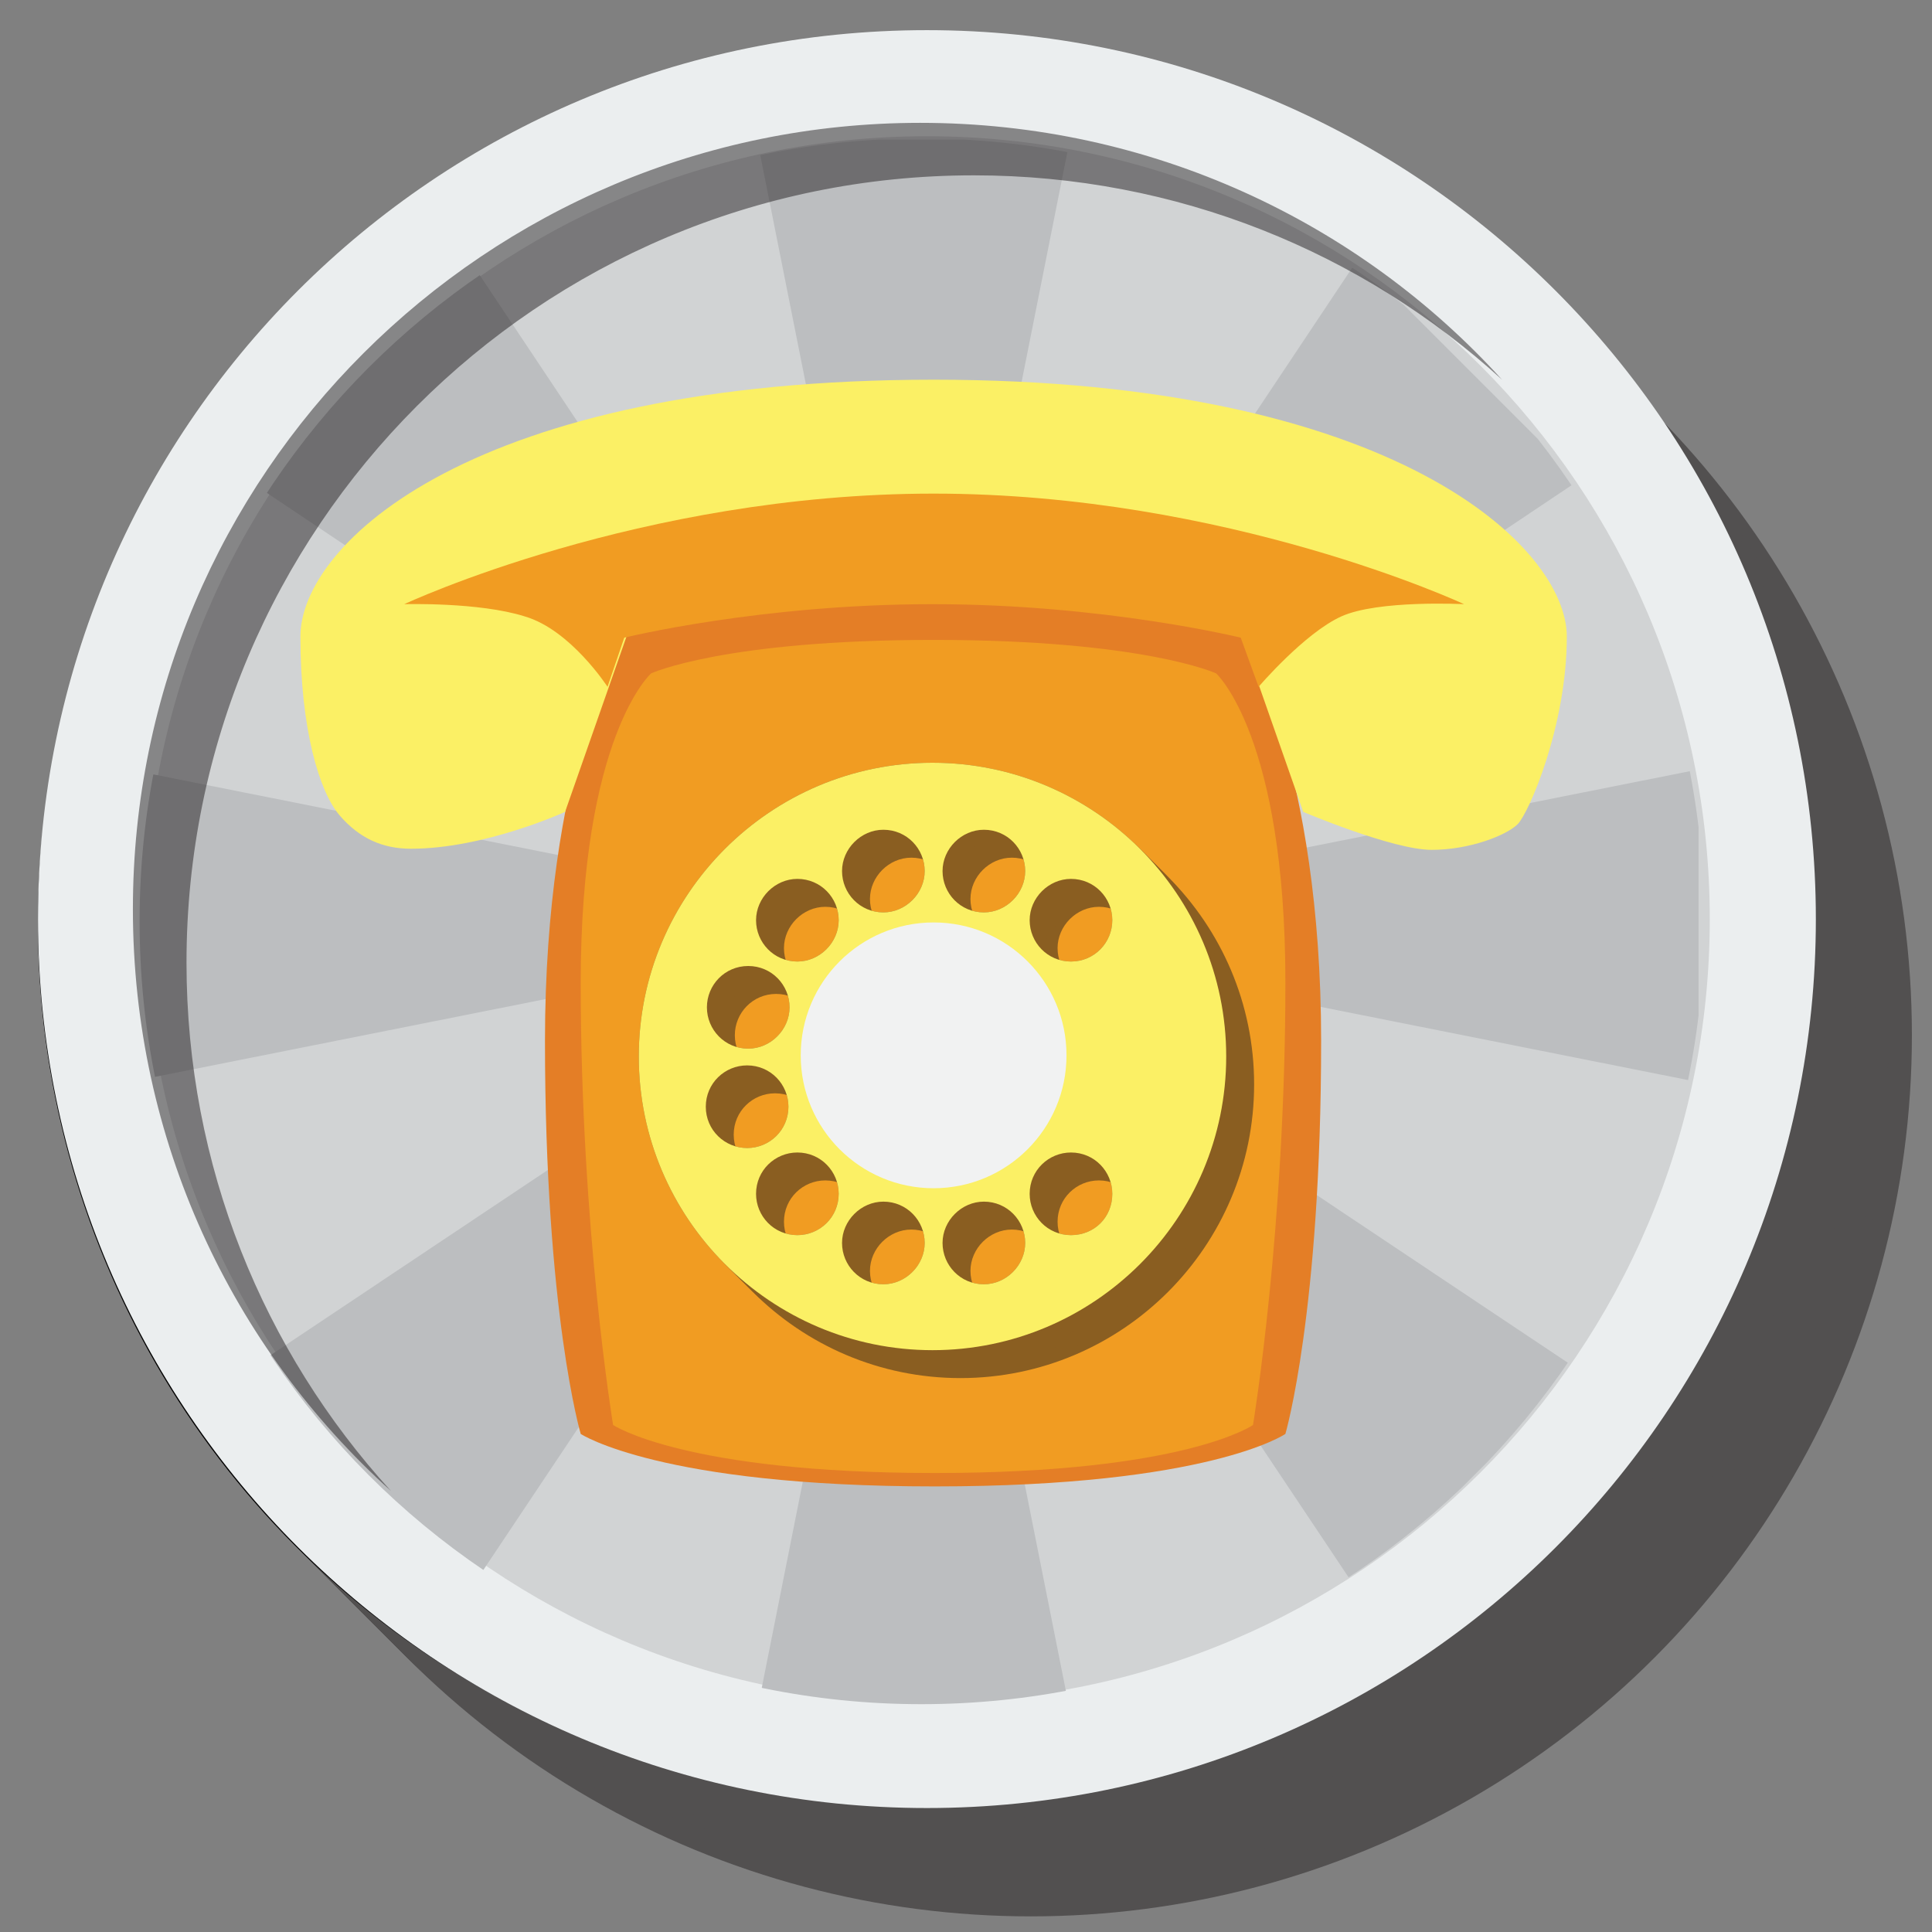 <?xml version="1.0" encoding="utf-8"?>
<!-- Generator: Adobe Illustrator 18.0.0, SVG Export Plug-In . SVG Version: 6.00 Build 0)  -->
<!DOCTYPE svg PUBLIC "-//W3C//DTD SVG 1.0//EN" "http://www.w3.org/TR/2001/REC-SVG-20010904/DTD/svg10.dtd">
<svg version="1.0" id="Слой_1" xmlns="http://www.w3.org/2000/svg" xmlns:xlink="http://www.w3.org/1999/xlink" x="0px" y="0px"
	 viewBox="0 0 173 173" enable-background="new 0 0 173 173" xml:space="preserve">
<rect x="0" y="0" width="173" height="173" fill="#808080" stroke="none"/>
<g>
	<g opacity="0.5">
		<circle fill="#231F20" cx="92.3" cy="92.7" r="78.9"/>
		<circle fill="#231F20" cx="91.8" cy="92.2" r="78.9"/>
		<circle fill="#231F20" cx="91.3" cy="91.7" r="78.9"/>
		<circle fill="#231F20" cx="90.8" cy="91.2" r="78.9"/>
		<circle fill="#231F20" cx="90.3" cy="90.7" r="78.9"/>
		<circle fill="#231F20" cx="89.8" cy="90.2" r="78.9"/>
		<circle fill="#231F20" cx="89.3" cy="89.7" r="78.9"/>
		<circle fill="#231F20" cx="88.8" cy="89.2" r="78.9"/>
		<circle fill="#231F20" cx="88.3" cy="88.7" r="78.9"/>
		<circle fill="#231F20" cx="87.8" cy="88.2" r="78.9"/>
		<circle fill="#231F20" cx="87.3" cy="87.7" r="78.9"/>
		<circle fill="#231F20" cx="86.8" cy="87.2" r="78.9"/>
		<circle fill="#231F20" cx="86.3" cy="86.7" r="78.9"/>
		<circle fill="#231F20" cx="85.8" cy="86.2" r="78.9"/>
		<circle fill="#231F20" cx="85.3" cy="85.7" r="78.9"/>
		<circle fill="#231F20" cx="84.8" cy="85.2" r="78.9"/>
		<circle fill="#231F20" cx="84.3" cy="84.7" r="78.9"/>
		<circle fill="#231F20" cx="83.8" cy="84.2" r="78.9"/>
		<circle fill="#231F20" cx="83.3" cy="83.7" r="78.9"/>
		<circle fill="#231F20" cx="82.8" cy="83.2" r="78.9"/>
		<circle fill="#231F20" cx="82.3" cy="82.7" r="78.9"/>
	</g>
	<circle fill="#010101" cx="82.3" cy="82.7" r="78.9"/>
</g>
<path fill="#EBEEEF" d="M83,2.7c44,0,79.6,35.7,79.6,79.6c0,44-35.7,79.6-79.6,79.6S3.4,126.3,3.4,82.3C3.4,38.3,39,2.7,83,2.7z"/>
<path fill="#D1D3D4" d="M83,12.2c38.7,0,70.1,31.4,70.1,70.1s-31.4,70.1-70.1,70.1s-70-31.4-70-70.1C12.9,43.6,44.3,12.2,83,12.2z"
	/>
<g>
	<defs>
		<path id="SVGID_1_" d="M82.5,12.4c38.7,0,70.1,31.4,70.1,70.1s-31.4,70.1-70.1,70.1s-70-31.4-70-70.1
			C12.5,43.8,43.8,12.4,82.5,12.4z"/>
	</defs>
	<clipPath id="SVGID_2_">
		<use xlink:href="#SVGID_1_"  overflow="visible"/>
	</clipPath>
	<path clip-path="url(#SVGID_2_)" fill="#BCBEC0" d="M22.2,43l59.6,39.9L42,23.2L22.2,43z M141.4,43l-19.8-19.8L81.8,82.9l-70.3-14
		l0,28l70.3-14l-59.6,39.8L42,142.5l39.8-59.6l-14,70.3l28,0l-14-70.3l39.8,59.6l19.8-19.8L81.8,82.9L141.4,43z M152.1,68.9
		l-70.3,14l70.3,14L152.1,68.9z M67.8,12.5l14,70.3l14-70.3L67.8,12.5z"/>
</g>
<g>
	<path fill="#E47E26" d="M115.1,128.4c0,0,3.2-10.9,3.2-35.2S111.4,57,111.4,57s-7.1-3.3-27.9-3.3S55.6,57,55.6,57
		s-6.8,11.8-6.8,36.2s3.2,35.2,3.2,35.2s7.1,4.7,31.7,4.7S115.1,128.4,115.1,128.4z"/>
	<path fill="#FBF065" d="M26.9,57c0-8.3,15.4-23,56.7-23s56.7,15,56.7,23s-3.4,15.8-4.4,16.8s-4.3,2.3-7.7,2.3
		c-3.5,0-11.5-3.4-11.5-3.4L111.2,57c0,0-14.6-3.5-27.5-3.5S56.1,57,56.1,57l-5.5,15.7c0,0-7.2,3.3-13.8,3.3c-2.5,0-4.6-0.9-6.4-3
		S26.9,65.3,26.9,57z"/>
	<path fill="#F19C22" d="M36.2,54.1c0,0,21.1-9.9,47.4-9.9s47.5,9.9,47.5,9.9s-7.7-0.4-11,1.1s-7.4,6.3-7.4,6.3l-1.6-4.4
		c0,0-12.2-3-27.6-3s-27.6,3-27.6,3l-1.5,4.4c0,0-3.3-5.1-7.4-6.3C42.9,53.9,36.2,54.1,36.2,54.1z"/>
	<path fill="#F19C22" d="M112.2,127.6c0,0,2.9-17.5,2.9-39.6s-6.2-27.7-6.2-27.7s-6.5-3-25.3-3s-25.3,3-25.3,3S52,65.9,52,88
		s2.9,39.6,2.9,39.6s6.4,4.3,28.8,4.3S112.2,127.6,112.2,127.6z"/>
	<g>
		<g opacity="0.5">
			<path fill="#231F20" d="M86,70.8c-14.5,0-26.3,11.8-26.3,26.3s11.8,26.3,26.3,26.3c14.5,0,26.3-11.8,26.3-26.3
				S100.5,70.8,86,70.8z M69.5,89c2.1,0,3.7,1.7,3.7,3.7s-1.7,3.7-3.7,3.7c-2.1,0-3.7-1.7-3.7-3.7S67.4,89,69.5,89z M65.7,101.6
				c0-2.1,1.7-3.7,3.7-3.7c2.1,0,3.7,1.7,3.7,3.7c0,2.1-1.7,3.7-3.7,3.7C67.4,105.3,65.7,103.7,65.7,101.6z M73.9,113.1
				c-2.1,0-3.7-1.7-3.7-3.7c0-2.1,1.7-3.7,3.7-3.7c2.1,0,3.7,1.7,3.7,3.7C77.6,111.5,75.9,113.1,73.9,113.1z M73.9,88.6
				c-2.1,0-3.7-1.7-3.7-3.7s1.7-3.7,3.7-3.7c2.1,0,3.7,1.7,3.7,3.7S75.9,88.6,73.9,88.6z M81.6,117.5c-2.1,0-3.7-1.7-3.7-3.7
				s1.7-3.7,3.7-3.7c2.1,0,3.7,1.7,3.7,3.7S83.6,117.5,81.6,117.5z M81.6,84.2c-2.1,0-3.7-1.7-3.7-3.7s1.7-3.7,3.7-3.7
				c2.1,0,3.7,1.7,3.7,3.7S83.6,84.2,81.6,84.2z M90.6,117.5c-2.1,0-3.7-1.7-3.7-3.7s1.7-3.7,3.7-3.7c2.1,0,3.7,1.7,3.7,3.7
				S92.6,117.5,90.6,117.5z M90.6,84.2c-2.1,0-3.7-1.7-3.7-3.7s1.7-3.7,3.7-3.7c2.1,0,3.7,1.7,3.7,3.7S92.6,84.2,90.6,84.2z
				 M98.4,113.1c-2.1,0-3.7-1.7-3.7-3.7c0-2.1,1.7-3.7,3.7-3.7c2.1,0,3.7,1.7,3.7,3.7C102.1,111.5,100.5,113.1,98.4,113.1z
				 M98.4,88.6c-2.1,0-3.7-1.7-3.7-3.7s1.7-3.7,3.7-3.7c2.1,0,3.7,1.7,3.7,3.7S100.5,88.6,98.4,88.6z"/>
			<path fill="#231F20" d="M85.5,70.3c-14.5,0-26.3,11.8-26.3,26.3s11.8,26.3,26.3,26.3c14.5,0,26.3-11.8,26.3-26.3
				S100,70.3,85.5,70.3z M69,88.5c2.1,0,3.7,1.7,3.7,3.7S71,95.9,69,95.9c-2.1,0-3.7-1.7-3.7-3.7S66.9,88.5,69,88.5z M65.2,101.1
				c0-2.1,1.7-3.7,3.7-3.7c2.1,0,3.7,1.7,3.7,3.7c0,2.1-1.7,3.7-3.7,3.7C66.9,104.8,65.2,103.2,65.2,101.1z M73.4,112.6
				c-2.1,0-3.7-1.7-3.7-3.7c0-2.1,1.7-3.7,3.7-3.7c2.1,0,3.7,1.7,3.7,3.7C77.1,111,75.4,112.6,73.4,112.6z M73.4,88.1
				c-2.1,0-3.7-1.7-3.7-3.7s1.7-3.7,3.7-3.7c2.1,0,3.7,1.7,3.7,3.7S75.4,88.1,73.4,88.1z M81.1,117c-2.1,0-3.7-1.7-3.7-3.7
				s1.7-3.7,3.7-3.7c2.1,0,3.7,1.7,3.7,3.7S83.1,117,81.1,117z M81.1,83.7c-2.1,0-3.7-1.7-3.7-3.7s1.7-3.7,3.7-3.7
				c2.1,0,3.7,1.7,3.7,3.7S83.1,83.7,81.1,83.7z M90.1,117c-2.1,0-3.7-1.7-3.7-3.7s1.7-3.7,3.7-3.7c2.1,0,3.7,1.7,3.7,3.7
				S92.1,117,90.1,117z M90.1,83.7c-2.1,0-3.7-1.7-3.7-3.7s1.7-3.7,3.7-3.7c2.1,0,3.7,1.7,3.7,3.7S92.1,83.7,90.1,83.7z M97.9,112.6
				c-2.1,0-3.7-1.7-3.7-3.7c0-2.1,1.7-3.7,3.7-3.7c2.1,0,3.7,1.7,3.7,3.7C101.6,111,100,112.6,97.9,112.6z M97.9,88.1
				c-2.1,0-3.7-1.7-3.7-3.7s1.7-3.7,3.7-3.7c2.1,0,3.7,1.7,3.7,3.7S100,88.1,97.9,88.1z"/>
			<path fill="#231F20" d="M85,69.8c-14.5,0-26.3,11.8-26.3,26.3s11.8,26.3,26.3,26.3c14.5,0,26.3-11.8,26.3-26.3S99.5,69.8,85,69.8
				z M68.5,88c2.1,0,3.7,1.7,3.7,3.7s-1.7,3.7-3.7,3.7c-2.1,0-3.7-1.7-3.7-3.7S66.4,88,68.5,88z M64.7,100.6c0-2.1,1.7-3.7,3.7-3.7
				c2.1,0,3.7,1.7,3.7,3.7c0,2.1-1.7,3.7-3.7,3.7C66.4,104.3,64.7,102.7,64.7,100.6z M72.9,112.1c-2.1,0-3.7-1.7-3.7-3.7
				c0-2.1,1.7-3.7,3.7-3.7c2.1,0,3.7,1.7,3.7,3.7C76.6,110.5,74.9,112.1,72.9,112.1z M72.9,87.6c-2.1,0-3.7-1.7-3.7-3.7
				s1.7-3.7,3.7-3.7c2.1,0,3.7,1.7,3.7,3.7S74.9,87.6,72.9,87.6z M80.6,116.5c-2.1,0-3.7-1.7-3.7-3.7s1.7-3.7,3.7-3.7
				c2.1,0,3.7,1.7,3.7,3.7S82.6,116.5,80.6,116.5z M80.6,83.2c-2.1,0-3.7-1.7-3.7-3.7s1.7-3.7,3.7-3.7c2.1,0,3.7,1.7,3.7,3.7
				S82.6,83.2,80.6,83.2z M89.6,116.5c-2.1,0-3.7-1.7-3.7-3.7s1.7-3.7,3.7-3.7c2.1,0,3.7,1.7,3.7,3.7S91.6,116.5,89.6,116.5z
				 M89.6,83.2c-2.1,0-3.7-1.7-3.7-3.7s1.7-3.7,3.7-3.7c2.1,0,3.7,1.7,3.7,3.7S91.6,83.2,89.6,83.2z M97.4,112.1
				c-2.1,0-3.7-1.7-3.7-3.7c0-2.1,1.7-3.7,3.7-3.7c2.1,0,3.7,1.7,3.7,3.7C101.1,110.5,99.5,112.1,97.4,112.1z M97.4,87.6
				c-2.1,0-3.7-1.7-3.7-3.7s1.7-3.7,3.7-3.7c2.1,0,3.7,1.7,3.7,3.7S99.5,87.6,97.4,87.6z"/>
			<path fill="#231F20" d="M84.5,69.3c-14.5,0-26.3,11.8-26.3,26.3s11.8,26.3,26.3,26.3c14.5,0,26.3-11.8,26.3-26.3
				S99,69.3,84.5,69.3z M68,87.5c2.1,0,3.7,1.7,3.7,3.7S70,94.9,68,94.9c-2.1,0-3.7-1.7-3.7-3.7S65.9,87.5,68,87.5z M64.2,100.1
				c0-2.1,1.7-3.7,3.7-3.7c2.1,0,3.7,1.7,3.7,3.7c0,2.1-1.7,3.7-3.7,3.7C65.9,103.8,64.2,102.2,64.2,100.1z M72.4,111.6
				c-2.1,0-3.7-1.7-3.7-3.7c0-2.1,1.7-3.7,3.7-3.7c2.1,0,3.7,1.7,3.7,3.7C76.1,110,74.4,111.6,72.4,111.6z M72.4,87.1
				c-2.1,0-3.7-1.7-3.7-3.7s1.7-3.7,3.7-3.7c2.1,0,3.7,1.7,3.7,3.7S74.4,87.1,72.4,87.1z M80.1,116c-2.1,0-3.7-1.7-3.7-3.7
				s1.7-3.7,3.7-3.7c2.1,0,3.7,1.7,3.7,3.7S82.1,116,80.1,116z M80.1,82.7c-2.1,0-3.7-1.7-3.7-3.7s1.7-3.7,3.7-3.7
				c2.1,0,3.7,1.7,3.7,3.7S82.1,82.7,80.1,82.7z M89.1,116c-2.1,0-3.7-1.7-3.7-3.7s1.7-3.7,3.7-3.7c2.1,0,3.7,1.7,3.7,3.7
				S91.1,116,89.1,116z M89.1,82.7c-2.1,0-3.7-1.7-3.7-3.7s1.7-3.7,3.7-3.7c2.1,0,3.7,1.7,3.7,3.7S91.1,82.7,89.1,82.7z M96.9,111.6
				c-2.1,0-3.7-1.7-3.7-3.7c0-2.1,1.7-3.7,3.7-3.7c2.1,0,3.7,1.7,3.7,3.7C100.6,110,99,111.6,96.9,111.6z M96.9,87.1
				c-2.1,0-3.7-1.7-3.7-3.7s1.7-3.7,3.7-3.7c2.1,0,3.7,1.7,3.7,3.7S99,87.1,96.9,87.1z"/>
			<path fill="#231F20" d="M84,68.8c-14.5,0-26.3,11.8-26.3,26.3s11.8,26.3,26.3,26.3c14.5,0,26.3-11.8,26.3-26.3S98.5,68.8,84,68.8
				z M67.5,87c2.1,0,3.7,1.7,3.7,3.7s-1.7,3.7-3.7,3.7c-2.1,0-3.7-1.7-3.7-3.7S65.4,87,67.5,87z M63.7,99.6c0-2.1,1.7-3.7,3.7-3.7
				c2.1,0,3.7,1.7,3.7,3.7c0,2.1-1.7,3.7-3.7,3.7C65.4,103.3,63.7,101.7,63.7,99.6z M71.9,111.1c-2.1,0-3.7-1.7-3.7-3.7
				c0-2.1,1.7-3.7,3.7-3.7c2.1,0,3.7,1.7,3.7,3.7C75.6,109.5,73.9,111.1,71.9,111.1z M71.9,86.6c-2.1,0-3.7-1.7-3.7-3.7
				s1.7-3.7,3.7-3.7c2.1,0,3.7,1.7,3.7,3.7S73.9,86.6,71.9,86.6z M79.6,115.5c-2.1,0-3.7-1.7-3.7-3.7s1.7-3.7,3.7-3.7
				c2.1,0,3.7,1.7,3.7,3.7S81.6,115.5,79.6,115.5z M79.6,82.2c-2.1,0-3.7-1.7-3.7-3.7s1.7-3.7,3.7-3.7c2.1,0,3.7,1.7,3.7,3.7
				S81.6,82.2,79.6,82.2z M88.6,115.5c-2.1,0-3.7-1.7-3.7-3.7s1.7-3.7,3.7-3.7c2.1,0,3.7,1.7,3.7,3.7S90.6,115.5,88.6,115.5z
				 M88.6,82.2c-2.1,0-3.7-1.7-3.7-3.7s1.7-3.7,3.7-3.7c2.1,0,3.7,1.7,3.7,3.7S90.6,82.2,88.6,82.2z M96.4,111.1
				c-2.1,0-3.7-1.7-3.7-3.7c0-2.1,1.7-3.7,3.7-3.7c2.1,0,3.7,1.7,3.7,3.7C100.1,109.5,98.5,111.1,96.4,111.1z M96.4,86.6
				c-2.1,0-3.7-1.7-3.7-3.7s1.7-3.7,3.7-3.7c2.1,0,3.7,1.7,3.7,3.7S98.5,86.6,96.4,86.6z"/>
			<path fill="#231F20" d="M83.5,68.3c-14.5,0-26.3,11.8-26.3,26.3s11.8,26.3,26.3,26.3c14.5,0,26.3-11.8,26.3-26.3
				S98,68.3,83.5,68.3z M67,86.5c2.1,0,3.7,1.7,3.7,3.7S69,93.9,67,93.9c-2.1,0-3.7-1.7-3.7-3.7S64.9,86.5,67,86.5z M63.2,99.1
				c0-2.1,1.7-3.7,3.7-3.7c2.1,0,3.7,1.7,3.7,3.7c0,2.1-1.7,3.7-3.7,3.7C64.9,102.8,63.2,101.2,63.2,99.1z M71.4,110.6
				c-2.1,0-3.7-1.7-3.7-3.7c0-2.1,1.7-3.7,3.7-3.7c2.1,0,3.7,1.7,3.7,3.7C75.1,109,73.4,110.6,71.4,110.6z M71.4,86.1
				c-2.1,0-3.7-1.7-3.7-3.7s1.7-3.7,3.7-3.7c2.1,0,3.7,1.7,3.7,3.7S73.4,86.1,71.4,86.1z M79.1,115c-2.1,0-3.7-1.7-3.7-3.7
				s1.7-3.7,3.7-3.7c2.1,0,3.7,1.7,3.7,3.7S81.1,115,79.1,115z M79.1,81.7c-2.1,0-3.7-1.7-3.7-3.7s1.7-3.7,3.7-3.7
				c2.1,0,3.7,1.7,3.7,3.7S81.1,81.7,79.1,81.7z M88.1,115c-2.1,0-3.7-1.7-3.7-3.7s1.7-3.7,3.7-3.7c2.1,0,3.7,1.7,3.7,3.7
				S90.1,115,88.1,115z M88.1,81.7c-2.1,0-3.7-1.7-3.7-3.7s1.7-3.7,3.7-3.7c2.1,0,3.7,1.7,3.7,3.7S90.1,81.7,88.1,81.7z M95.9,110.6
				c-2.1,0-3.7-1.7-3.7-3.7c0-2.1,1.7-3.7,3.7-3.7c2.1,0,3.7,1.7,3.7,3.7C99.6,109,98,110.6,95.9,110.6z M95.9,86.1
				c-2.1,0-3.7-1.7-3.7-3.7s1.7-3.7,3.7-3.7c2.1,0,3.7,1.7,3.7,3.7S98,86.1,95.9,86.1z"/>
		</g>
		<path fill="#FBF065" d="M83.5,68.3c-14.5,0-26.3,11.8-26.3,26.3s11.8,26.3,26.3,26.3c14.5,0,26.3-11.8,26.3-26.3
			S98,68.3,83.5,68.3z M67,86.5c2.1,0,3.7,1.7,3.7,3.7S69,93.9,67,93.9c-2.1,0-3.7-1.7-3.7-3.7S64.9,86.5,67,86.5z M63.2,99.1
			c0-2.1,1.7-3.7,3.7-3.7c2.1,0,3.7,1.7,3.7,3.7c0,2.1-1.7,3.7-3.7,3.7C64.9,102.8,63.2,101.2,63.2,99.1z M71.4,110.6
			c-2.1,0-3.7-1.7-3.7-3.7c0-2.1,1.7-3.7,3.7-3.7c2.1,0,3.7,1.7,3.7,3.7C75.1,109,73.4,110.6,71.4,110.6z M71.4,86.1
			c-2.1,0-3.7-1.7-3.7-3.7s1.7-3.7,3.7-3.7c2.1,0,3.7,1.7,3.7,3.7S73.4,86.1,71.4,86.1z M79.1,115c-2.1,0-3.7-1.7-3.7-3.7
			s1.7-3.7,3.7-3.7c2.1,0,3.7,1.7,3.7,3.7S81.1,115,79.1,115z M79.1,81.7c-2.1,0-3.7-1.7-3.7-3.7s1.7-3.7,3.7-3.7
			c2.1,0,3.7,1.7,3.7,3.7S81.1,81.7,79.1,81.7z M88.1,115c-2.1,0-3.7-1.7-3.7-3.7s1.7-3.7,3.7-3.7c2.1,0,3.7,1.7,3.7,3.7
			S90.1,115,88.1,115z M88.1,81.7c-2.1,0-3.7-1.7-3.7-3.7s1.7-3.7,3.7-3.7c2.1,0,3.7,1.7,3.7,3.7S90.1,81.7,88.1,81.7z M95.9,110.6
			c-2.1,0-3.7-1.7-3.7-3.7c0-2.1,1.7-3.7,3.7-3.7c2.1,0,3.7,1.7,3.7,3.7C99.6,109,98,110.6,95.9,110.6z M95.9,86.1
			c-2.1,0-3.7-1.7-3.7-3.7s1.7-3.7,3.7-3.7c2.1,0,3.7,1.7,3.7,3.7S98,86.1,95.9,86.1z"/>
	</g>
	<circle fill="#F1F2F2" cx="83.6" cy="94.5" r="11.9"/>
</g>
<path opacity="0.5" fill="#231F20" d="M11.9,81.4c0,20.7,8.9,39.3,23.1,52.1c-11.4-12.5-18.3-29.1-18.3-47.3
	c0-38.9,31.5-70.5,70.5-70.5c18.2,0,34.8,6.9,47.3,18.3C121.7,19.9,103.1,11,82.4,11C43.5,11,11.9,42.5,11.9,81.4z"/>
</svg>
